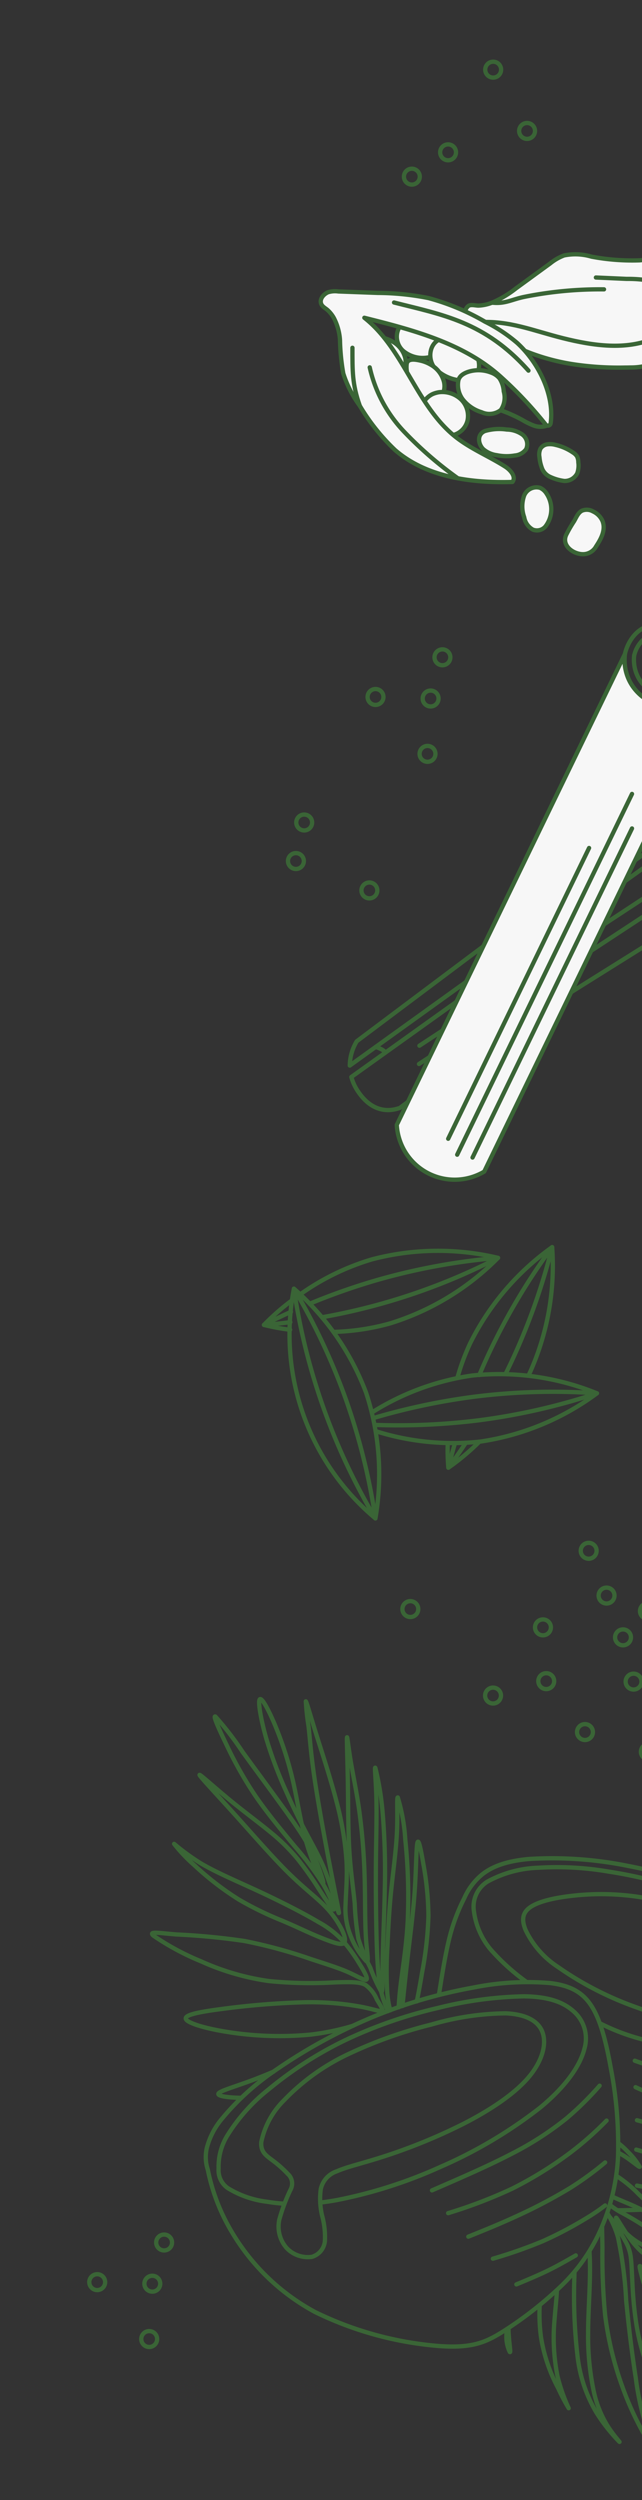 <svg xmlns="http://www.w3.org/2000/svg" xmlns:xlink="http://www.w3.org/1999/xlink" width="90" height="350" viewBox="0 0 90 350">
  <rect x="0" y="0" width="90" height="350" fill="#333333" stroke="none"/>
  <defs>
    <clipPath id="clip-path">
      <rect id="長方形_2844" data-name="長方形 2844" width="90" height="350" transform="translate(300 631)" fill="rgba(0,0,0,0.15)"/>
    </clipPath>
  </defs>
  <g id="マスクグループ_2" data-name="マスクグループ 2" transform="translate(-300 -631)" clip-path="url(#clip-path)">
    <g id="グループ_5530" data-name="グループ 5530" transform="translate(4 -10)">
      <g id="グループ_4844" data-name="グループ 4844" transform="translate(340.961 676.58)">
        <g id="グループ_4842" data-name="グループ 4842" transform="translate(20.246 0)">
          <path id="パス_22003" data-name="パス 22003" d="M1684.094,1079.523a9.131,9.131,0,0,0,2.453-.318,10.818,10.818,0,0,0,1.416-.605q2.1-1,4.271-1.837a11.607,11.607,0,0,1,3.662-.917c1.956-.074,4.039.72,5.8-.132a3.411,3.411,0,0,0-1.57-2.251c-.769-.546-1.642-.941-2.375-1.533-1.7-1.37-2.434-3.609-3.925-5.2a7.206,7.206,0,0,0-3.615-2.079,18.721,18.721,0,0,0-4.848-.125,30.714,30.714,0,0,1-6.762-.516,7.951,7.951,0,0,0-3.841-.17,7.02,7.02,0,0,0-1.949,1.12l-4.78,3.48a15.166,15.166,0,0,1-3.358,2.009,5.838,5.838,0,0,1-1.871.412c-.444.018-1.055-.2-1.455.045a1.228,1.228,0,0,0-.116,1.812c.384.318,1.045.286,1.5.465a5.884,5.884,0,0,1,1.465,1.018,21.854,21.854,0,0,0,5.784,3.278,29.9,29.9,0,0,0,6.5,1.657,42.783,42.783,0,0,0,6.774.4Q1683.68,1079.536,1684.094,1079.523Z" transform="translate(-1660.89 -1063.659)" fill="#f7f7f7" stroke="#3a6536" stroke-linecap="round" stroke-linejoin="round" stroke-width="0.6"/>
          <path id="パス_22004" data-name="パス 22004" d="M1671.719,1079.611c1.839.2,2.761-.463,4.575-.826a53.721,53.721,0,0,1,11.108-1.039" transform="translate(-1667.933 -1072.818)" fill="none" stroke="#3a6536" stroke-linecap="round" stroke-linejoin="round" stroke-width="0.6"/>
          <path id="パス_22005" data-name="パス 22005" d="M1713.311,1073.012l4.309.193a18.42,18.42,0,0,1,8,1.718l5.137,2.054" transform="translate(-1694.981 -1069.741)" fill="none" stroke="#3a6536" stroke-linecap="round" stroke-linejoin="round" stroke-width="0.6"/>
          <path id="パス_22006" data-name="パス 22006" d="M1666.176,1090.841c4.328-.276,7.689,1.2,11.9,2.248s8.79,1.711,12.775,0" transform="translate(-1664.328 -1081.314)" fill="none" stroke="#3a6536" stroke-linecap="round" stroke-linejoin="round" stroke-width="0.6"/>
        </g>
        <g id="グループ_4843" data-name="グループ 4843" transform="translate(0 5.197)">
          <path id="パス_22007" data-name="パス 22007" d="M1633.892,1092.68a2.66,2.66,0,0,0,.471,3.385,4.262,4.262,0,0,0,3.494.93,2.693,2.693,0,0,0,1.134-.376,1.763,1.763,0,0,0,.705-1.877" transform="translate(-1622.815 -1087.729)" fill="#f7f7f7" stroke="#3a6536" stroke-linecap="round" stroke-linejoin="round" stroke-width="0.6"/>
          <path id="パス_22008" data-name="パス 22008" d="M1651.734,1103.216a2.053,2.053,0,0,0,1.285-.268,1.646,1.646,0,0,0,.551-.8c.988-2.731-2.051-4.983-4.513-4.876-2.176.094-2.723,2.776-1.469,4.241A5.721,5.721,0,0,0,1651.734,1103.216Z" transform="translate(-1631.563 -1090.714)" fill="#f7f7f7" stroke="#3a6536" stroke-linecap="round" stroke-linejoin="round" stroke-width="0.6"/>
          <path id="パス_22009" data-name="パス 22009" d="M1670.358,1133.765a3.914,3.914,0,0,1,2.175.691,1.69,1.69,0,0,1,.542,2.057,2.173,2.173,0,0,1-1.584.882,6.843,6.843,0,0,1-2.529-.042,3.631,3.631,0,0,1-1.917-.859c-.732-.749-.871-2.074.252-2.524A7.213,7.213,0,0,1,1670.358,1133.765Z" transform="translate(-1644.276 -1114.406)" fill="#f7f7f7" stroke="#3a6536" stroke-linecap="round" stroke-linejoin="round" stroke-width="0.6"/>
          <path id="パス_22010" data-name="パス 22010" d="M1690.633,1141.528a1.956,1.956,0,0,1,.128-1.154,1.348,1.348,0,0,1,.954-.628,2.924,2.924,0,0,1,1.17.076,7.263,7.263,0,0,1,2.468,1.084,1.7,1.7,0,0,1,.552.538,1.918,1.918,0,0,1,.176.826,3.257,3.257,0,0,1-.152,1.533,1.968,1.968,0,0,1-1.81,1.071,6.63,6.63,0,0,1-1.967-.565,2.168,2.168,0,0,1-1.209-1.342A5.567,5.567,0,0,1,1690.633,1141.528Z" transform="translate(-1659.969 -1118.317)" fill="#f7f7f7" stroke="#3a6536" stroke-linecap="round" stroke-linejoin="round" stroke-width="0.6"/>
          <path id="パス_22011" data-name="パス 22011" d="M1684.063,1158.115a1.866,1.866,0,0,1,2.231-1.074,2.087,2.087,0,0,1,.9.8,3.944,3.944,0,0,1-.161,4.618,1.558,1.558,0,0,1-1.753.431,2.424,2.424,0,0,1-1.212-1.727A4.5,4.5,0,0,1,1684.063,1158.115Z" transform="translate(-1655.54 -1129.521)" fill="#f7f7f7" stroke="#3a6536" stroke-linecap="round" stroke-linejoin="round" stroke-width="0.6"/>
          <path id="パス_22012" data-name="パス 22012" d="M1703.317,1166.121a1.748,1.748,0,0,1,1.552.092,2.64,2.64,0,0,1,1.335,1.343c.5,1.244-.222,2.53-.892,3.548a2.088,2.088,0,0,1-1.9,1.1c-1.336-.036-2.949-1.2-2.307-2.678a17.814,17.814,0,0,1,1.1-1.906C1702.519,1167.1,1702.758,1166.421,1703.317,1166.121Z" transform="translate(-1666.705 -1135.396)" fill="#f7f7f7" stroke="#3a6536" stroke-linecap="round" stroke-linejoin="round" stroke-width="0.6"/>
          <path id="パス_22013" data-name="パス 22013" d="M1640.8,1106.608a3.835,3.835,0,0,1,1.836,2.4,2.634,2.634,0,0,1-1.039,2.732,2.568,2.568,0,0,1-2.815-.162,3.457,3.457,0,0,1-1.327-2.578c-.032-.508.007-1.017-.029-1.526a3.749,3.749,0,0,1-.01-1.012c.168-.811,1.278-.571,1.862-.448A4.948,4.948,0,0,1,1640.8,1106.608Z" transform="translate(-1625.356 -1096.316)" fill="#f7f7f7" stroke="#3a6536" stroke-linecap="round" stroke-linejoin="round" stroke-width="0.6"/>
          <path id="パス_22014" data-name="パス 22014" d="M1625.871,1097.448a3.633,3.633,0,0,1,1.74,2.274,2.5,2.5,0,0,1-.984,2.588,2.432,2.432,0,0,1-2.667-.153,3.274,3.274,0,0,1-1.257-2.442c-.03-.482.006-.963-.028-1.445a3.55,3.55,0,0,1-.009-.959c.159-.768,1.21-.541,1.764-.424A4.684,4.684,0,0,1,1625.871,1097.448Z" transform="translate(-1615.766 -1090.384)" fill="#f7f7f7" stroke="#3a6536" stroke-linecap="round" stroke-linejoin="round" stroke-width="0.6"/>
          <path id="パス_22015" data-name="パス 22015" d="M1645.721,1118.881a3.854,3.854,0,0,1,2.992.987,3.208,3.208,0,0,1,.943,2.96,2.754,2.754,0,0,1-2.22,2.1,4.013,4.013,0,0,1-2.743-.876,3.269,3.269,0,0,1-1.587-2.2,2.907,2.907,0,0,1,1.617-2.685A3.561,3.561,0,0,1,1645.721,1118.881Z" transform="translate(-1629.074 -1104.757)" fill="#f7f7f7" stroke="#3a6536" stroke-linecap="round" stroke-linejoin="round" stroke-width="0.6"/>
          <path id="パス_22016" data-name="パス 22016" d="M1605.692,1085.354a30.467,30.467,0,0,0,.462,4.671,15.49,15.49,0,0,0,2.31,4.523,29.028,29.028,0,0,0,4.959,6.21c4.4,3.8,10.629,4.624,16.44,4.46.559-.7-.25-1.665-1.007-2.146-2.284-1.45-4.836-2.483-6.959-4.16-5.533-4.371-7.245-12.328-12.791-16.682,6.877,1.717,14.065,3.6,19.279,8.4a55.123,55.123,0,0,1,6.139,6.547.39.39,0,0,0,.7-.187c.544-3.991-1.734-8.531-4.7-11.24a22.083,22.083,0,0,0-4.523-2.981,32.584,32.584,0,0,0-7.9-3.294,37.087,37.087,0,0,0-7.108-.723l-3.693-.137-1.847-.068a3.33,3.33,0,0,0-1.418.106c-.588.24-1.231.912-.992,1.6.145.418.6.624.911.9a4.386,4.386,0,0,1,.874,1.1A7.8,7.8,0,0,1,1605.692,1085.354Z" transform="translate(-1602.99 -1078.521)" fill="#f7f7f7" stroke="#3a6536" stroke-linecap="round" stroke-linejoin="round" stroke-width="0.6"/>
          <path id="パス_22017" data-name="パス 22017" d="M1681.052,1128.207a2.644,2.644,0,0,1-1.725-.065,10.427,10.427,0,0,1-1.576-.776,21.194,21.194,0,0,0-3.269-1.441" transform="translate(-1649.484 -1109.35)" fill="none" stroke="#3a6536" stroke-linecap="round" stroke-linejoin="round" stroke-width="0.6"/>
          <path id="パス_22018" data-name="パス 22018" d="M1615.7,1101.145c0,3.211-.046,5.092,1.031,8.117" transform="translate(-1611.253 -1093.234)" fill="none" stroke="#3a6536" stroke-linecap="round" stroke-linejoin="round" stroke-width="0.6"/>
          <path id="パス_22019" data-name="パス 22019" d="M1622.634,1108.986a19.058,19.058,0,0,0,4.836,9.022,52.6,52.6,0,0,0,7.527,6.513" transform="translate(-1615.765 -1098.333)" fill="none" stroke="#3a6536" stroke-linecap="round" stroke-linejoin="round" stroke-width="0.6"/>
          <path id="パス_22020" data-name="パス 22020" d="M1632.383,1083.02c6.736,1.71,12.731,2.673,18.844,9.537" transform="translate(-1622.105 -1081.447)" fill="none" stroke="#3a6536" stroke-linecap="round" stroke-linejoin="round" stroke-width="0.6"/>
          <path id="パス_22021" data-name="パス 22021" d="M1658.659,1114.2a5.266,5.266,0,0,0,2.659,1.819,2.6,2.6,0,0,0,2.691-.318,3.091,3.091,0,0,0,.407-2.594,3.78,3.78,0,0,0-.593-1.827,2.72,2.72,0,0,0-1.184-.813,4.861,4.861,0,0,0-2.771-.223c-.719.155-1.638.537-1.811,1.324A3.368,3.368,0,0,0,1658.659,1114.2Z" transform="translate(-1638.759 -1099.084)" fill="#f7f7f7" stroke="#3a6536" stroke-linecap="round" stroke-linejoin="round" stroke-width="0.6"/>
        </g>
      </g>
      <g id="グループ_4850" data-name="グループ 4850" transform="translate(333 815.595)">
        <g id="グループ_4849" data-name="グループ 4849" transform="translate(0 0)">
          <g id="グループ_4845" data-name="グループ 4845" transform="translate(25.754)">
            <path id="パス_22022" data-name="パス 22022" d="M1649.723,1261.8c.437-1.036.908-2.1,1.417-3.179a88.663,88.663,0,0,1,8.793-14.723,88.63,88.63,0,0,1-5.757,16.153q-.385.816-.777,1.6" transform="translate(-1645.282 -1243.899)" fill="none" stroke="#3a6536" stroke-linecap="round" stroke-linejoin="round" stroke-width="0.6"/>
            <path id="パス_22023" data-name="パス 22023" d="M1639.743,1322.279c-1.451,2.192-2.435,3.47-2.435,3.47s.3-1.3.926-3.422" transform="translate(-1637.208 -1294.872)" fill="none" stroke="#3a6536" stroke-linecap="round" stroke-linejoin="round" stroke-width="0.6"/>
            <path id="パス_22024" data-name="パス 22024" d="M1640.919,1262.211a31.13,31.13,0,0,1,1.8-4.86,36.411,36.411,0,0,1,11.49-13.452,36.408,36.408,0,0,1-3.061,17.424q-.135.288-.276.57" transform="translate(-1639.557 -1243.899)" fill="none" stroke="#3a6536" stroke-linecap="round" stroke-linejoin="round" stroke-width="0.6"/>
            <path id="パス_22025" data-name="パス 22025" d="M1641.475,1321.8a32.876,32.876,0,0,1-4.352,3.639,28.474,28.474,0,0,1-.087-3.431" transform="translate(-1637.024 -1294.558)" fill="none" stroke="#3a6536" stroke-linecap="round" stroke-linejoin="round" stroke-width="0.6"/>
          </g>
          <g id="グループ_4846" data-name="グループ 4846" transform="translate(0 0.505)">
            <path id="パス_22026" data-name="パス 22026" d="M1567.071,1271.251c-2.3.3-3.7.385-3.7.385s1.407-.759,3.785-1.83" transform="translate(-1563.37 -1261.252)" fill="none" stroke="#3a6536" stroke-linecap="round" stroke-linejoin="round" stroke-width="0.6"/>
            <path id="パス_22027" data-name="パス 22027" d="M1581.738,1254.611a89.88,89.88,0,0,1,9.525-3.339,88.664,88.664,0,0,1,16.87-3.08,86.963,86.963,0,0,1-24.686,8.319" transform="translate(-1575.315 -1247.196)" fill="none" stroke="#3a6536" stroke-linecap="round" stroke-linejoin="round" stroke-width="0.6"/>
            <path id="パス_22028" data-name="パス 22028" d="M1567.043,1269.3a29.319,29.319,0,0,1-3.673-.678,32.246,32.246,0,0,1,3.947-3.451" transform="translate(-1563.37 -1258.238)" fill="none" stroke="#3a6536" stroke-linecap="round" stroke-linejoin="round" stroke-width="0.6"/>
            <path id="パス_22029" data-name="パス 22029" d="M1577.933,1251.445a34.159,34.159,0,0,1,10.035-4.89,36.409,36.409,0,0,1,17.69-.215,36.4,36.4,0,0,1-15.127,9.173,32.54,32.54,0,0,1-7.945,1.194" transform="translate(-1572.841 -1245.344)" fill="none" stroke="#3a6536" stroke-linecap="round" stroke-linejoin="round" stroke-width="0.6"/>
          </g>
          <g id="グループ_4847" data-name="グループ 4847" transform="translate(3.67 5.814)">
            <path id="パス_22030" data-name="パス 22030" d="M1582.672,1276.045a88.634,88.634,0,0,1,4.133,16.644,87.645,87.645,0,0,1-11.428-32.164A88.641,88.641,0,0,1,1582.672,1276.045Z" transform="translate(-1574.848 -1260.525)" fill="none" stroke="#3a6536" stroke-linecap="round" stroke-linejoin="round" stroke-width="0.6"/>
            <path id="パス_22031" data-name="パス 22031" d="M1584.5,1275.047a36.406,36.406,0,0,1,1.324,17.642,33.59,33.59,0,0,1-11.428-32.164A36.406,36.406,0,0,1,1584.5,1275.047Z" transform="translate(-1573.865 -1260.525)" fill="none" stroke="#3a6536" stroke-linecap="round" stroke-linejoin="round" stroke-width="0.6"/>
          </g>
          <g id="グループ_4848" data-name="グループ 4848" transform="translate(15.145 17.744)">
            <path id="パス_22032" data-name="パス 22032" d="M1607.217,1305.5a91.687,91.687,0,0,1,14.212-3,88.65,88.65,0,0,1,17.143-.47,88.639,88.639,0,0,1-16.723,3.8,91.729,91.729,0,0,1-14.436.624" transform="translate(-1607.031 -1299.311)" fill="none" stroke="#3a6536" stroke-linecap="round" stroke-linejoin="round" stroke-width="0.6"/>
            <path id="パス_22033" data-name="パス 22033" d="M1606.684,1300.043a35.913,35.913,0,0,1,14.026-5.166,36.411,36.411,0,0,1,17.515,2.487,36.411,36.411,0,0,1-16.349,6.758,35.836,35.836,0,0,1-14.654-1.455" transform="translate(-1606.684 -1294.644)" fill="none" stroke="#3a6536" stroke-linecap="round" stroke-linejoin="round" stroke-width="0.6"/>
          </g>
        </g>
      </g>
      <g id="グループ_4856" data-name="グループ 4856" transform="translate(352.625 649.639)">
        <path id="パス_22051" data-name="パス 22051" d="M1348.322,1173.47a1.112,1.112,0,1,1-1.564-.161A1.112,1.112,0,0,1,1348.322,1173.47Z" transform="translate(-1346.348 -1158.08)" fill="none" stroke="#3a6536" stroke-linecap="round" stroke-linejoin="round" stroke-width="0.6"/>
        <path id="パス_22052" data-name="パス 22052" d="M1394.514,1155.163a1.112,1.112,0,1,1-1.564-.161A1.112,1.112,0,0,1,1394.514,1155.163Z" transform="translate(-1376.388 -1146.174)" fill="none" stroke="#3a6536" stroke-linecap="round" stroke-linejoin="round" stroke-width="0.6"/>
        <path id="パス_22053" data-name="パス 22053" d="M1362.845,1163.73a1.112,1.112,0,1,1-1.564-.161A1.112,1.112,0,0,1,1362.845,1163.73Z" transform="translate(-1355.793 -1151.745)" fill="none" stroke="#3a6536" stroke-linecap="round" stroke-linejoin="round" stroke-width="0.6"/>
        <path id="パス_22054" data-name="パス 22054" d="M1380.925,1130.628a1.112,1.112,0,1,1-1.564-.161A1.111,1.111,0,0,1,1380.925,1130.628Z" transform="translate(-1367.551 -1130.218)" fill="none" stroke="#3a6536" stroke-linecap="round" stroke-linejoin="round" stroke-width="0.6"/>
      </g>
      <g id="グループ_4857" data-name="グループ 4857" transform="translate(336.371 755.035)">
        <path id="パス_22055" data-name="パス 22055" d="M1510.615,1138.274a1.112,1.112,0,1,0,1.467-.565A1.112,1.112,0,0,0,1510.615,1138.274Z" transform="translate(-1510.519 -1132.218)" fill="none" stroke="#3a6536" stroke-linecap="round" stroke-linejoin="round" stroke-width="0.6"/>
        <path id="パス_22056" data-name="パス 22056" d="M1540.07,1150.041a1.112,1.112,0,1,0,1.467-.566A1.112,1.112,0,0,0,1540.07,1150.041Z" transform="translate(-1529.675 -1139.87)" fill="none" stroke="#3a6536" stroke-linecap="round" stroke-linejoin="round" stroke-width="0.6"/>
        <path id="パス_22057" data-name="パス 22057" d="M1513.936,1122.844a1.112,1.112,0,1,0,1.467-.566A1.112,1.112,0,0,0,1513.936,1122.844Z" transform="translate(-1512.679 -1122.183)" fill="none" stroke="#3a6536" stroke-linecap="round" stroke-linejoin="round" stroke-width="0.6"/>
      </g>
      <g id="グループ_4860" data-name="グループ 4860" transform="translate(317.316 878.84)">
        <path id="パス_22063" data-name="パス 22063" d="M1497.4,1515.167a10.329,10.329,0,0,1,2.074-3.976,35.68,35.68,0,0,1,7.593-6.873,74.1,74.1,0,0,1,13.489-7.37,68.488,68.488,0,0,1,14.14-4.148,38.322,38.322,0,0,1,10.85-.634c2.742.343,4.456,1.234,5.708,3.136s2.04,4.817,2.725,8.6a56.986,56.986,0,0,1,1.045,12.563,28.8,28.8,0,0,1-2.622,10.627,24.72,24.72,0,0,1-5.468,7.593,52.358,52.358,0,0,1-7.919,6.188c-2.485,1.577-4.405,2.434-9.016,2.108a48.275,48.275,0,0,1-17.449-4.765,30.183,30.183,0,0,1-11.587-11.073,27.346,27.346,0,0,1-3.445-8.844,5.629,5.629,0,0,1-.12-3.137Zm10.855,7.884a23.822,23.822,0,0,1-2.439-.274,13.635,13.635,0,0,1-5.485-1.9,3.02,3.02,0,0,1-1.3-2.742,8.307,8.307,0,0,1,1.148-4.508,25.262,25.262,0,0,1,5.862-6.582,53.229,53.229,0,0,1,10.747-6.89,63.734,63.734,0,0,1,12.992-4.508,53.876,53.876,0,0,1,12.049-1.628c3.239.034,5.331.72,6.788,1.954a5.042,5.042,0,0,1,1.7,5.365c-.583,2.348-2.571,5.262-6.188,8.244a64.387,64.387,0,0,1-14.072,8.347,65.75,65.75,0,0,1-14.518,4.628q-1.189.213-2.266.335m-4.487-3.952a15.894,15.894,0,0,0-2.263-2.005c-.839-.634-1.628-1.148-1.508-2.52a11.5,11.5,0,0,1,3.188-5.845,30.334,30.334,0,0,1,8.759-6.342,62.228,62.228,0,0,1,11.93-4.268,38.413,38.413,0,0,1,10.387-1.56c2.742.12,4.559,1.011,5.159,2.657s-.017,4.045-2.005,6.359-5.348,4.542-9.067,6.444a78.688,78.688,0,0,1-10.953,4.508c-3.154,1.029-5.382,1.508-6.8,2.143a3.383,3.383,0,0,0-2.262,2.5,10.283,10.283,0,0,0,.188,3.719,11.235,11.235,0,0,1,.394,3.5,2.539,2.539,0,0,1-1.834,2.263,4.086,4.086,0,0,1-3.513-1.217,4.542,4.542,0,0,1-1.046-3.994,24.671,24.671,0,0,1,1.577-4.2,1.794,1.794,0,0,0-.325-2.143Zm20.157,2.246c3.993-1.731,7.987-3.462,11.218-5.151a44.1,44.1,0,0,0,7.619-4.911,42.46,42.46,0,0,0,4.662-4.594m-21.236,17.843a67.644,67.644,0,0,0,8.973-3.428,53.475,53.475,0,0,0,8.253-5.116,45.8,45.8,0,0,0,4.988-4.413m-19.385,16.249c2.3-.926,4.594-1.851,7.079-3.008a73.151,73.151,0,0,0,7.208-3.814,44.836,44.836,0,0,0,4.894-3.565m-15.735,13.472a66.071,66.071,0,0,0,6.967-2.442,53.511,53.511,0,0,0,6.042-3.171,27.14,27.14,0,0,0,2.726-1.842m-12.444,11.055c1.526-.634,3.051-1.268,4.439-1.945s2.639-1.4,3.891-2.117m5.84-6.314c1.127-.011,2.258-.032,3.4-.087m1.524-.094a38.391,38.391,0,0,0,4.541-.607,31.5,31.5,0,0,0,11.276-4.52,32.876,32.876,0,0,0,8.159-8.244,33.668,33.668,0,0,0,4.1-7.543,38.8,38.8,0,0,0,1.484-5.127,4.138,4.138,0,0,0-.1-3.1,17.1,17.1,0,0,0-4.477-6.684,41.632,41.632,0,0,0-11.964-7.216,83.059,83.059,0,0,0-16.506-5,53.422,53.422,0,0,0-13.849-.96c-3.411.308-5.262,1.165-6.5,2.122a8.835,8.835,0,0,0-2.562,3.375,25.873,25.873,0,0,0-2.025,5.336c-.6,2.31-1.067,5.264-1.533,8.219m12.3-1.828a29.656,29.656,0,0,1-5.108-4.629,10.415,10.415,0,0,1-2.279-5.284,4.131,4.131,0,0,1,1.885-4.14,15.919,15.919,0,0,1,7.147-1.945,42.874,42.874,0,0,1,9.855.54,63.778,63.778,0,0,1,12.341,3.188,77.512,77.512,0,0,1,13.541,6.462c3.651,2.3,5.708,4.422,6.839,6.479a6.512,6.512,0,0,1,.651,5.691c-.686,1.645-2.263,2.948-4.782,3.668a28.9,28.9,0,0,1-10.336.428,95.484,95.484,0,0,1-13-2.3,29.4,29.4,0,0,1-6.508-2.395m-10.369-13a12.713,12.713,0,0,0,4.456,5.091,45.838,45.838,0,0,0,11.209,5.742,47.268,47.268,0,0,0,13.695,2.862c4.165.137,7.49-.685,9.119-2.159s1.56-3.6-.189-5.759-5.176-4.354-9.1-6.2a51.839,51.839,0,0,0-12.307-4.079,35.476,35.476,0,0,0-10.267-.343c-2.811.308-4.937.857-6.033,1.646s-1.165,1.817-.582,3.205Zm15.289,18.254a90.719,90.719,0,0,0,14.432,3.856,53.434,53.434,0,0,0,12.512-.051m-26.842-.1a38.366,38.366,0,0,0,7.4,2.571,80.624,80.624,0,0,0,10.3,1.474,56.477,56.477,0,0,0,6.462.171m-23.962.411c2.262.617,4.525,1.234,7.2,1.817s5.759,1.131,7.936,1.474,3.445.48,4.714.617m-19.951.206c1.989.583,3.977,1.166,6.239,1.731s4.8,1.114,7.336,1.662m-13.472,1.646c1.817.343,3.634.686,4.953.84a16.581,16.581,0,0,0,2.965.086m-10.527-6.866a10.671,10.671,0,0,1,1.348,1.223,9.577,9.577,0,0,1,1.642,2.081c-.059.1-1.054-.795-2.087-1.454a10.268,10.268,0,0,0-.925-.525m-.288,3.225a17.493,17.493,0,0,1,3.186,2.622,20.756,20.756,0,0,1,2.916,3.38c.151.405-.925-.38-2.141-1.038s-2.573-1.19-3.6-1.629c-.342-.146-.649-.282-.931-.426m-.321,1.177a10.667,10.667,0,0,0,1.3.9,44.759,44.759,0,0,1,4.46,2.692,22.094,22.094,0,0,1,3.735,3.519c.394.573-.51,0-1.431-.342s-1.86-.456-2.937-.913a9.146,9.146,0,0,1-3.121-2.205c-.832-.944-1.28-2.03-1.087-1.827s1.029,1.695,1.932,2.922a12.457,12.457,0,0,0,3.33,3.16c1.457.971,3.4,1.952,5,3.23a9.94,9.94,0,0,1,2.82,3.161c-.01.305-1.27-.661-2.606-1.476s-2.752-1.478-3.763-2.056a5.2,5.2,0,0,1-2.084-1.835c-.465-.765-.787-1.8-.612-1.55s.847,1.788,1.463,2.957a7.319,7.319,0,0,0,2.438,2.884c1.262.913,3.227,1.937,5.565,3.726s5.051,4.344,7.587,6.556,4.9,4.083,5.256,4.424-1.287-.85-3.322-1.974-4.459-2.183-6.849-3.793a39.67,39.67,0,0,1-6.263-5.383c-1.516-1.613-2.191-2.678-2.109-2.282a24.524,24.524,0,0,0,2.044,4.167,44.777,44.777,0,0,0,3.9,5.551,45.378,45.378,0,0,0,4.306,4.525c1.612,1.5,3.512,3.159,3.757,3.51s-1.165-.6-2.9-1.883a36.723,36.723,0,0,1-5.688-4.994,40.29,40.29,0,0,1-4.676-6.6,14.467,14.467,0,0,1-1.755-4.163,10.313,10.313,0,0,0-.771-2.958,13.783,13.783,0,0,0-2.095-2.458c-.59-.631-.775-.995-.551-.033s.857,3.247,1.755,5.928,2.059,5.756,3,8.6,1.667,5.457,2.5,7.641,1.788,3.939,1.454,3.863-1.953-1.984-3.534-4.405a43.65,43.65,0,0,1-4.127-8,31.373,31.373,0,0,1-1.735-7.049c-.276-2.037-.37-3.748-.434-5.12s-.1-2.4-.2-3.208a5.968,5.968,0,0,0-.7-2.2,27.1,27.1,0,0,0-1.729-2.788,6.9,6.9,0,0,0-.928-1.149m-.676,1.753c.005.775.035,1.77.048,2.953a87.844,87.844,0,0,0,.377,9.447,45.366,45.366,0,0,0,2.273,9.625,43.349,43.349,0,0,0,3.325,7.308,14.8,14.8,0,0,0,2.118,3.05c.021-.1-.933-1.567-1.665-3.509a39.309,39.309,0,0,1-1.748-7.618c-.508-3.256-1.016-7.35-1.354-10.9a55.887,55.887,0,0,0-1.153-8.859,13.557,13.557,0,0,0-1.5-3.382m-4.591,8.229q-.009.373-.016.751a73.264,73.264,0,0,0,.462,11.227,19.808,19.808,0,0,0,2.653,7.772,24.394,24.394,0,0,0,3.172,4.027c.276.272-.8-.878-1.665-2.253a15.441,15.441,0,0,1-1.969-5.1,37.382,37.382,0,0,1-.727-7.764c0-2.983.282-6.3.263-9.269,0-.788-.031-1.552-.071-2.288m-6.977,7.569a24.324,24.324,0,0,0,.177,4.457,22.715,22.715,0,0,0,2.415,7.17,27.124,27.124,0,0,0,1.471,2.8,24.287,24.287,0,0,1-1.571-4.491,27.463,27.463,0,0,1-.4-8.053c.1-1.367.276-2.806.32-3.979m-6.959,5.422a4.915,4.915,0,0,0,.351,3.229c.207.207-.15-1.435-.184-3.338m-37.435-32.243c-1.855-.027-3.359-.231-3.229-.581.148-.4,2.423-.984,5.348-2.113.765-.3,1.576-.628,2.411-.986m11.136-6.412a34.775,34.775,0,0,1-6.06,1.25,46.593,46.593,0,0,1-10.847-.271c-3.4-.477-6.157-1.27-6.524-1.872s1.656-1.014,4.941-1.445a110.415,110.415,0,0,1,11.464-.942,39.43,39.43,0,0,1,8.16.629c1.813.354,2.724.73,2.927.576s-.3-.838-.741-1.6a4.786,4.786,0,0,0-1.588-2.033c-.775-.426-1.952-.436-4.311-.36a58.907,58.907,0,0,1-9.235-.187,34.755,34.755,0,0,1-9.489-2.752,35.794,35.794,0,0,1-6.7-3.6c-.734-.664.735-.37,3.243-.171a94.618,94.618,0,0,1,9.533.917,69.681,69.681,0,0,1,9.324,2.536c2.443.795,3.924,1.259,5.205,1.828s2.364,1.246,2.571,1.02-.458-1.353-1.107-2.383a22.451,22.451,0,0,0-2.025-2.82,13.315,13.315,0,0,0-3.61-2.834c-2.007-1.2-5.161-2.81-8.256-4.251s-6.129-2.709-8.331-4.028a31.621,31.621,0,0,1-3.645-2.668,22.213,22.213,0,0,0,2.887,3.036,40.792,40.792,0,0,0,6.225,4.782,46.162,46.162,0,0,0,6.1,2.96c1.644.7,2.714,1.21,3.739,1.666s2.006.86,2.885,1.174,1.656.536,1.963.269.143-1.023-.353-2.006a13.293,13.293,0,0,0-2.561-3.41c-1.237-1.215-2.881-2.435-5.038-4.579s-4.825-5.213-7.334-7.994-4.857-5.275-4.947-5.534,2.078,1.719,4.2,3.464,4.2,3.26,5.817,4.6a26.456,26.456,0,0,1,3.775,3.746,47.164,47.164,0,0,1,2.865,4.043c.955,1.46,1.974,3.044,2.159,2.973s-.463-1.8-1.44-3.463a42.834,42.834,0,0,0-4.021-5.373c-1.739-2.1-3.912-4.7-5.611-7.2a54.24,54.24,0,0,1-3.976-7.052c-1.05-2.163-1.925-4.1-1.552-3.928a42.163,42.163,0,0,1,3.822,4.963c1.83,2.518,3.872,5.279,5.449,7.454s2.692,3.767,3.518,5.182a22.815,22.815,0,0,1,1.8,3.849c.433,1.2.761,2.347.363,1.683a30.969,30.969,0,0,1-2.284-5.828c-.762-2.683-1.161-5.57-1.808-8.354a49.327,49.327,0,0,0-2.478-7.7c-.937-2.239-1.917-4.037-2.173-3.635s.211,3.005.957,5.568a58.8,58.8,0,0,0,2.758,7.3c.987,2.219,1.934,4.134,2.836,5.843s1.758,3.209,2.448,4.855a45.784,45.784,0,0,1,1.593,4.723c.378,1.288.612,2.072.485,1.307s-.614-3.082-1.3-6.661-1.575-8.421-2.081-11.844-.631-5.425-.837-7.289a35.141,35.141,0,0,1-.39-3.546c.105.043.6,1.856,1.448,4.557s2.036,6.292,2.858,9.484a42.845,42.845,0,0,1,1.4,8.373c.122,2.387-.088,4.366-.13,6a9.985,9.985,0,0,0,.723,4.446,10.962,10.962,0,0,0,2.192,3.528c.406.208.068-1.16-.071-3.464s-.082-5.542-.186-8.709a85.522,85.522,0,0,0-.746-8.94c-.377-2.681-.868-4.949-1.2-6.954s-.5-3.745-.523-3.183.085,3.429.133,6.531.031,6.44.214,9.335.564,5.348.749,7.343a37.218,37.218,0,0,0,.511,4.9,25.347,25.347,0,0,0,1.676,4.045,21.975,21.975,0,0,0,1.531,3.362c.255.138.141-1.335.183-4s.238-6.517.308-10.284a97.459,97.459,0,0,0-.29-10.662,40.175,40.175,0,0,0-1.022-6.365c-.165-.4.059,1.565.128,4.021s-.016,5.4-.05,8.441-.015,6.163.035,9.061.132,5.568.335,7.5a14.794,14.794,0,0,0,1.02,4.346c.091.224.188.449.287.664m1.5-.54c.05-.719.108-1.595.214-2.579.271-2.5.854-5.706,1.055-9.451a76.966,76.966,0,0,0-.333-11.41,25.718,25.718,0,0,0-1.052-5.935c-.174-.1,0,2.175-.118,4.8s-.546,5.595-.822,8.334-.4,5.244-.508,7.626a54.122,54.122,0,0,0-.033,6.521,14.021,14.021,0,0,0,.419,2.519m3.719-1.251c.27-1.229.513-2.645.745-4.027a50.169,50.169,0,0,0,.893-7.922,42.7,42.7,0,0,0-.712-7.287c-.351-2.082-.675-3.643-.838-2.96s-.165,3.607-.367,6.612-.606,6.089-.944,8.963c-.3,2.537-.544,4.911-.784,7.266" transform="translate(-1489.7 -1452.38)" fill="none" stroke="#3a6536" stroke-linecap="round" stroke-linejoin="round" stroke-width="0.6"/>
      </g>
      <g id="グループ_4863" data-name="グループ 4863" transform="translate(308.516 953.83)">
        <path id="パス_22072" data-name="パス 22072" d="M1474.63,1669.556a1.112,1.112,0,1,0,1.57.071A1.111,1.111,0,0,0,1474.63,1669.556Z" transform="translate(-1464.888 -1669.265)" fill="none" stroke="#3a6536" stroke-linecap="round" stroke-linejoin="round" stroke-width="0.6"/>
        <path id="パス_22073" data-name="パス 22073" d="M1469.895,1686.052a1.112,1.112,0,1,0,1.571.071A1.112,1.112,0,0,0,1469.895,1686.052Z" transform="translate(-1461.809 -1679.993)" fill="none" stroke="#3a6536" stroke-linecap="round" stroke-linejoin="round" stroke-width="0.6"/>
        <path id="パス_22074" data-name="パス 22074" d="M1468.65,1708.21a1.112,1.112,0,1,0,1.571.071A1.111,1.111,0,0,0,1468.65,1708.21Z" transform="translate(-1461 -1694.403)" fill="none" stroke="#3a6536" stroke-linecap="round" stroke-linejoin="round" stroke-width="0.6"/>
        <path id="パス_22075" data-name="パス 22075" d="M1447.806,1685.434a1.112,1.112,0,1,0,1.571.072A1.112,1.112,0,0,0,1447.806,1685.434Z" transform="translate(-1447.444 -1679.592)" fill="none" stroke="#3a6536" stroke-linecap="round" stroke-linejoin="round" stroke-width="0.6"/>
      </g>
      <g id="グループ_4867" data-name="グループ 4867" transform="translate(352.414 856.992)">
        <path id="パス_22082" data-name="パス 22082" d="M1642.254,1380.9a1.112,1.112,0,1,0,1.525-.384A1.112,1.112,0,0,0,1642.254,1380.9Z" transform="translate(-1617.098 -1380.357)" fill="none" stroke="#3a6536" stroke-linecap="round" stroke-linejoin="round" stroke-width="0.6"/>
        <path id="パス_22083" data-name="パス 22083" d="M1660.255,1433.275a1.112,1.112,0,1,0,1.525-.384A1.112,1.112,0,0,0,1660.255,1433.275Z" transform="translate(-1628.805 -1414.419)" fill="none" stroke="#3a6536" stroke-linecap="round" stroke-linejoin="round" stroke-width="0.6"/>
        <path id="パス_22084" data-name="パス 22084" d="M1666.379,1461.372a1.112,1.112,0,1,0,1.525-.384A1.111,1.111,0,0,0,1666.379,1461.372Z" transform="translate(-1632.787 -1432.692)" fill="none" stroke="#3a6536" stroke-linecap="round" stroke-linejoin="round" stroke-width="0.6"/>
        <path id="パス_22085" data-name="パス 22085" d="M1623.927,1411.568a1.112,1.112,0,1,0,1.525-.384A1.112,1.112,0,0,0,1623.927,1411.568Z" transform="translate(-1605.18 -1400.303)" fill="none" stroke="#3a6536" stroke-linecap="round" stroke-linejoin="round" stroke-width="0.6"/>
        <path id="パス_22086" data-name="パス 22086" d="M1625.244,1433.089a1.112,1.112,0,1,0,1.524-.384A1.112,1.112,0,0,0,1625.244,1433.089Z" transform="translate(-1606.036 -1414.298)" fill="none" stroke="#3a6536" stroke-linecap="round" stroke-linejoin="round" stroke-width="0.6"/>
        <path id="パス_22087" data-name="パス 22087" d="M1656.025,1415.56a1.112,1.112,0,1,0,1.524-.384A1.112,1.112,0,0,0,1656.025,1415.56Z" transform="translate(-1626.054 -1402.898)" fill="none" stroke="#3a6536" stroke-linecap="round" stroke-linejoin="round" stroke-width="0.6"/>
        <path id="パス_22088" data-name="パス 22088" d="M1640.774,1453.48a1.112,1.112,0,1,0,1.524-.384A1.112,1.112,0,0,0,1640.774,1453.48Z" transform="translate(-1616.136 -1427.559)" fill="none" stroke="#3a6536" stroke-linecap="round" stroke-linejoin="round" stroke-width="0.6"/>
        <path id="パス_22089" data-name="パス 22089" d="M1666.013,1405.043a1.112,1.112,0,1,0,1.525-.384A1.112,1.112,0,0,0,1666.013,1405.043Z" transform="translate(-1632.55 -1396.059)" fill="none" stroke="#3a6536" stroke-linecap="round" stroke-linejoin="round" stroke-width="0.6"/>
        <path id="パス_22090" data-name="パス 22090" d="M1649.419,1398.831a1.112,1.112,0,1,0,1.525-.384A1.112,1.112,0,0,0,1649.419,1398.831Z" transform="translate(-1621.757 -1392.019)" fill="none" stroke="#3a6536" stroke-linecap="round" stroke-linejoin="round" stroke-width="0.6"/>
        <path id="パス_22091" data-name="パス 22091" d="M1603.915,1438.863a1.112,1.112,0,1,0,1.525-.384A1.112,1.112,0,0,0,1603.915,1438.863Z" transform="translate(-1592.165 -1418.053)" fill="none" stroke="#3a6536" stroke-linecap="round" stroke-linejoin="round" stroke-width="0.6"/>
        <path id="パス_22092" data-name="パス 22092" d="M1570.761,1404.237a1.112,1.112,0,1,0,1.525-.384A1.112,1.112,0,0,0,1570.761,1404.237Z" transform="translate(-1570.604 -1395.535)" fill="none" stroke="#3a6536" stroke-linecap="round" stroke-linejoin="round" stroke-width="0.6"/>
        <path id="パス_22093" data-name="パス 22093" d="M1674.753,1396.615a1.112,1.112,0,1,0,1.525-.384A1.112,1.112,0,0,0,1674.753,1396.615Z" transform="translate(-1638.233 -1390.578)" fill="none" stroke="#3a6536" stroke-linecap="round" stroke-linejoin="round" stroke-width="0.6"/>
      </g>
      <g id="グループ_4854" data-name="グループ 4854" transform="translate(345.033 728.324)">
        <g id="グループ_4852" data-name="グループ 4852" transform="translate(0 14.024)">
          <g id="グループ_4851" data-name="グループ 4851">
            <path id="パス_22034" data-name="パス 22034" d="M1801.656,1340.283c-19.538,14.648-39.849,24.887-59.391,39.525-.234.017-3.263,1.457-5.8-2.25a6.756,6.756,0,0,1-.984-2.093l58.666-41.925c.1.284.2.574.332.871A9.116,9.116,0,0,0,1801.656,1340.283Z" transform="translate(-1735.26 -1326.038)" fill="none" stroke="#3a6536" stroke-linecap="round" stroke-linejoin="round" stroke-width="0.6"/>
            <path id="パス_22035" data-name="パス 22035" d="M1793.295,1318.866l-58.44,41.982a6.741,6.741,0,0,1,.979-3.4l58.63-43.928C1793.642,1314.142,1792.737,1315.981,1793.295,1318.866Z" transform="translate(-1734.855 -1313.02)" fill="none" stroke="#3a6536" stroke-linecap="round" stroke-linejoin="round" stroke-width="0.6"/>
            <path id="パス_22036" data-name="パス 22036" d="M1905.3,1319.208a6.4,6.4,0,0,1,.2-2.187,1.739,1.739,0,0,1,1.491-1.229c3.561-.393,7.569,6.02,6.505,9.33a4.138,4.138,0,0,1-.754,1.376,1.81,1.81,0,0,1-2.128.521,8.819,8.819,0,0,1-4.611-4.882" transform="translate(-1845.689 -1314.485)" fill="none" stroke="#3a6536" stroke-linecap="round" stroke-linejoin="round" stroke-width="0.6"/>
            <path id="パス_22037" data-name="パス 22037" d="M1910.128,1326.016a1.386,1.386,0,0,1-1.1.228,9.35,9.35,0,0,1-6.591-5.785c-.127-.3-.236-.587-.332-.871l1.43.15a8.818,8.818,0,0,0,4.611,4.882,1.81,1.81,0,0,0,2.128-.521,4.138,4.138,0,0,0,.754-1.376c1.063-3.31-2.945-9.723-6.505-9.33a1.739,1.739,0,0,0-1.491,1.229,6.4,6.4,0,0,0-.2,2.187l-1.169,1.123c-.557-2.885.347-4.724,1.17-5.344,0,0,4.559-2.776,8.527,4.726C1914.1,1322.492,1911.339,1325.159,1910.128,1326.016Z" transform="translate(-1843.226 -1312.086)" fill="none" stroke="#3a6536" stroke-linecap="round" stroke-linejoin="round" stroke-width="0.6"/>
            <path id="パス_22038" data-name="パス 22038" d="M1745.236,1441.411s1.192.36,1.352.8" transform="translate(-1741.606 -1396.191)" fill="none" stroke="#3a6536" stroke-linecap="round" stroke-linejoin="round" stroke-width="0.6"/>
          </g>
          <path id="パス_22039" data-name="パス 22039" d="M1809.534,1360.13c-16.447,10.8-30.479,20.011-46.929,30.81" transform="translate(-1752.902 -1343.331)" fill="none" stroke="#3a6536" stroke-linecap="round" stroke-linejoin="round" stroke-width="0.6"/>
          <path id="パス_22040" data-name="パス 22040" d="M1800.6,1369.9c-14.268,9.37-23.552,15.463-37.823,24.831" transform="translate(-1753.014 -1349.683)" fill="none" stroke="#3a6536" stroke-linecap="round" stroke-linejoin="round" stroke-width="0.6"/>
        </g>
        <g id="グループ_4853" data-name="グループ 4853" transform="translate(6.592 0)">
          <path id="パス_22041" data-name="パス 22041" d="M1857.324,1282.762l0,0a8.7,8.7,0,0,1-7.527.726c-4.369-1.766-4.994-5.248-4.725-7.278,0,0,1.036-5.714,7.416-3.87,0,0,3.458,1.443,3.074,3.87l-1.294-.2c.176-1.1-1.526-2.118-2.224-2.432a4.836,4.836,0,0,0-3.916.227,4.373,4.373,0,0,0-1.757,2.593c0,.032-.01.051-.01.051-.115,1.036-.12,4.194,3.926,5.826a6.458,6.458,0,0,0,2.436.472,7.927,7.927,0,0,0,3.889-1.082Z" transform="translate(-1813.087 -1271.978)" fill="none" stroke="#3a6536" stroke-linecap="round" stroke-linejoin="round" stroke-width="0.6"/>
          <path id="パス_22042" data-name="パス 22042" d="M1848.882,1284.6v-.014" transform="translate(-1815.602 -1280.176)" fill="none" stroke="#3a6536" stroke-linecap="round" stroke-linejoin="round" stroke-width="0.6"/>
          <path id="パス_22043" data-name="パス 22043" d="M1797.938,1290.646q-15.979,32.956-31.976,65.907a8.129,8.129,0,0,1-12.257-6.542l31.98-65.917c-.268,2.03.356,5.511,4.725,7.278A8.7,8.7,0,0,0,1797.938,1290.646Z" transform="translate(-1753.706 -1279.857)" fill="#f7f7f7" stroke="#3a6536" stroke-linecap="round" stroke-linejoin="round" stroke-width="0.6"/>
          <line id="線_25" data-name="線 25" x1="3.61" y2="6.413" transform="translate(38.861 4.237)" fill="none" stroke="#3a6536" stroke-linecap="round" stroke-linejoin="round" stroke-width="0.6"/>
          <line id="線_26" data-name="線 26" x1="3.589" y2="6.408" transform="translate(37.587 4.033)" fill="none" stroke="#3a6536" stroke-linecap="round" stroke-linejoin="round" stroke-width="0.6"/>
          <path id="パス_22044" data-name="パス 22044" d="M1806.427,1353.931q-11.174,23.036-22.356,46.073" transform="translate(-1773.453 -1325.275)" fill="none" stroke="#3a6536" stroke-linecap="round" stroke-linejoin="round" stroke-width="0.6"/>
          <path id="パス_22045" data-name="パス 22045" d="M1802.425,1340.109c-8.587,17.7-15.916,32.8-24.508,50.507" transform="translate(-1769.451 -1316.286)" fill="none" stroke="#3a6536" stroke-linecap="round" stroke-linejoin="round" stroke-width="0.6"/>
          <path id="パス_22046" data-name="パス 22046" d="M1794.06,1361.754c-7.45,15.358-12.3,25.348-19.752,40.707" transform="translate(-1767.104 -1330.362)" fill="none" stroke="#3a6536" stroke-linecap="round" stroke-linejoin="round" stroke-width="0.6"/>
        </g>
      </g>
      <g id="グループ_4862" data-name="グループ 4862" transform="translate(347.531 731.909)">
        <path id="パス_22068" data-name="パス 22068" d="M1855.609,1468.086a1.112,1.112,0,1,0,1.571.071A1.112,1.112,0,0,0,1855.609,1468.086Z" transform="translate(-1845.867 -1467.795)" fill="none" stroke="#3a6536" stroke-linecap="round" stroke-linejoin="round" stroke-width="0.6"/>
        <path id="パス_22069" data-name="パス 22069" d="M1850.874,1484.582a1.112,1.112,0,1,0,1.571.072A1.112,1.112,0,0,0,1850.874,1484.582Z" transform="translate(-1842.788 -1478.523)" fill="none" stroke="#3a6536" stroke-linecap="round" stroke-linejoin="round" stroke-width="0.6"/>
        <path id="パス_22070" data-name="パス 22070" d="M1849.629,1506.74a1.112,1.112,0,1,0,1.571.071A1.111,1.111,0,0,0,1849.629,1506.74Z" transform="translate(-1841.979 -1492.933)" fill="none" stroke="#3a6536" stroke-linecap="round" stroke-linejoin="round" stroke-width="0.6"/>
        <path id="パス_22071" data-name="パス 22071" d="M1828.785,1483.964a1.112,1.112,0,1,0,1.571.072A1.112,1.112,0,0,0,1828.785,1483.964Z" transform="translate(-1828.423 -1478.122)" fill="none" stroke="#3a6536" stroke-linecap="round" stroke-linejoin="round" stroke-width="0.6"/>
      </g>
    </g>
  </g>
</svg>
